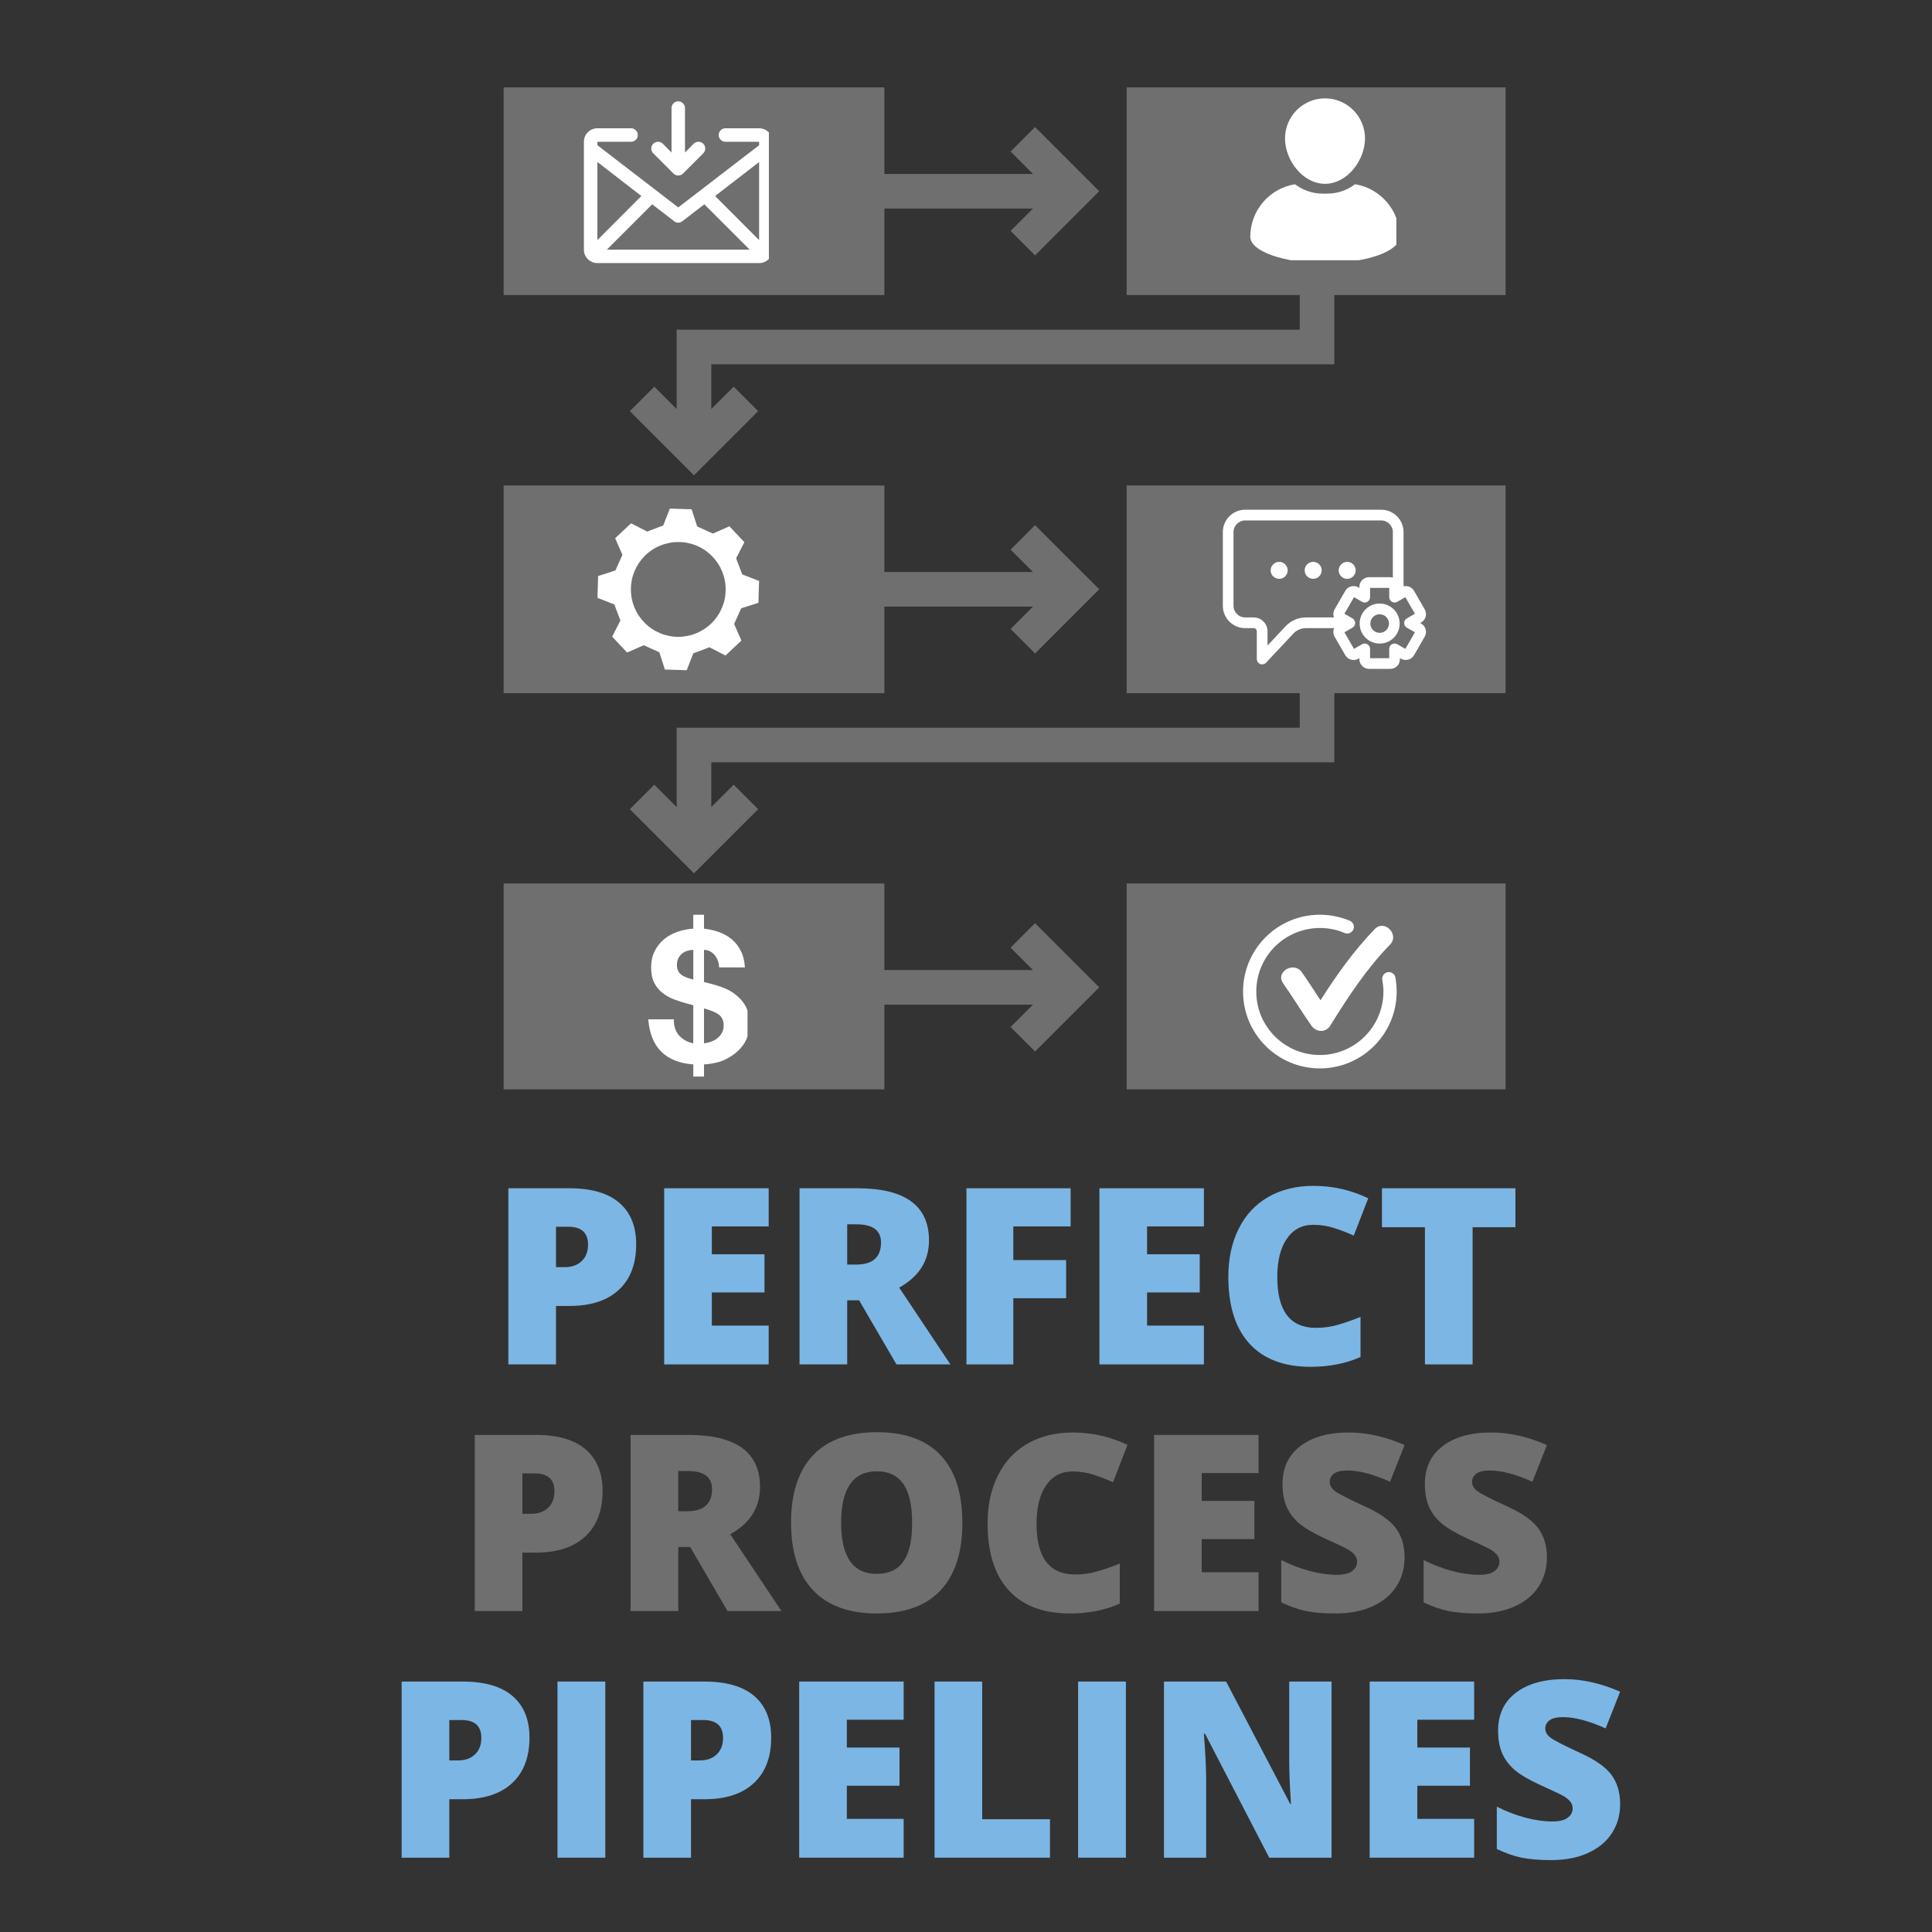<svg xmlns="http://www.w3.org/2000/svg" xmlns:xlink="http://www.w3.org/1999/xlink" width="250" zoomAndPan="magnify" viewBox="0 0 187.5 187.5" height="250" preserveAspectRatio="xMidYMid meet" version="1.0"><rect x="0" y="0" width="187.5" height="187.5" fill="#333333" stroke="none"/><defs><g/><clipPath id="065a4c2f23"><path d="M 48.879 8.48 L 107 8.48 L 107 29 L 48.879 29 Z M 48.879 8.48 " clip-rule="nonzero"/></clipPath><clipPath id="2661770f56"><path d="M 48.879 47 L 107 47 L 107 68 L 48.879 68 Z M 48.879 47 " clip-rule="nonzero"/></clipPath><clipPath id="5d362c4834"><path d="M 61 8.48 L 146.117 8.48 L 146.117 47 L 61 47 Z M 61 8.48 " clip-rule="nonzero"/></clipPath><clipPath id="ad02ae0cd7"><path d="M 61 47 L 146.117 47 L 146.117 85 L 61 85 Z M 61 47 " clip-rule="nonzero"/></clipPath><clipPath id="63b3888170"><path d="M 109 85 L 146.117 85 L 146.117 105.723 L 109 105.723 Z M 109 85 " clip-rule="nonzero"/></clipPath><clipPath id="07f602f449"><path d="M 48.879 85 L 107 85 L 107 105.723 L 48.879 105.723 Z M 48.879 85 " clip-rule="nonzero"/></clipPath><clipPath id="432158c8ba"><path d="M 63 9.828 L 69 9.828 L 69 18 L 63 18 Z M 63 9.828 " clip-rule="nonzero"/></clipPath><clipPath id="86e30dcbd6"><path d="M 56.668 12 L 74.621 12 L 74.621 25.539 L 56.668 25.539 Z M 56.668 12 " clip-rule="nonzero"/></clipPath><clipPath id="a9a32cf089"><path d="M 57.984 49.359 L 73.691 49.359 L 73.691 65.066 L 57.984 65.066 Z M 57.984 49.359 " clip-rule="nonzero"/></clipPath><clipPath id="717bd84e02"><path d="M 124 9.547 L 133 9.547 L 133 18 L 124 18 Z M 124 9.547 " clip-rule="nonzero"/></clipPath><clipPath id="4a87612c37"><path d="M 121.305 17 L 135.516 17 L 135.516 25.254 L 121.305 25.254 Z M 121.305 17 " clip-rule="nonzero"/></clipPath><clipPath id="cd78234e4c"><path d="M 129 56 L 138.871 56 L 138.871 65 L 129 65 Z M 129 56 " clip-rule="nonzero"/></clipPath><clipPath id="7b6ea4d54b"><path d="M 118.676 49.387 L 137 49.387 L 137 65 L 118.676 65 Z M 118.676 49.387 " clip-rule="nonzero"/></clipPath><clipPath id="cfec9c34b2"><path d="M 120.617 88.773 L 135.578 88.773 L 135.578 103.734 L 120.617 103.734 Z M 120.617 88.773 " clip-rule="nonzero"/></clipPath><clipPath id="d7bcfe95f9"><path d="M 124 89 L 135.578 89 L 135.578 101 L 124 101 Z M 124 89 " clip-rule="nonzero"/></clipPath><clipPath id="6482e14d7f"><path d="M 62.824 88.773 L 72.547 88.773 L 72.547 104.48 L 62.824 104.48 Z M 62.824 88.773 " clip-rule="nonzero"/></clipPath></defs><g fill="#7cb6e4" fill-opacity="1"><g transform="translate(47.491, 132.415)"><g><path d="M 14.25 -11.656 C 14.25 -9.75 13.688 -8.273 12.562 -7.234 C 11.438 -6.191 9.836 -5.672 7.766 -5.672 L 6.469 -5.672 L 6.469 0 L 1.844 0 L 1.844 -17.094 L 7.766 -17.094 C 9.922 -17.094 11.539 -16.617 12.625 -15.672 C 13.707 -14.734 14.25 -13.395 14.25 -11.656 Z M 6.469 -9.438 L 7.312 -9.438 C 8 -9.438 8.547 -9.629 8.953 -10.016 C 9.367 -10.398 9.578 -10.938 9.578 -11.625 C 9.578 -12.781 8.938 -13.359 7.656 -13.359 L 6.469 -13.359 Z M 6.469 -9.438 "/></g></g><g transform="translate(62.615, 132.415)"><g><path d="M 11.984 0 L 1.844 0 L 1.844 -17.094 L 11.984 -17.094 L 11.984 -13.391 L 6.469 -13.391 L 6.469 -10.688 L 11.578 -10.688 L 11.578 -6.984 L 6.469 -6.984 L 6.469 -3.766 L 11.984 -3.766 Z M 11.984 0 "/></g></g><g transform="translate(75.752, 132.415)"><g><path d="M 6.469 -6.219 L 6.469 0 L 1.844 0 L 1.844 -17.094 L 7.453 -17.094 C 12.086 -17.094 14.406 -15.406 14.406 -12.031 C 14.406 -10.051 13.441 -8.523 11.516 -7.453 L 16.484 0 L 11.25 0 L 7.625 -6.219 Z M 6.469 -9.688 L 7.328 -9.688 C 8.941 -9.688 9.75 -10.398 9.75 -11.828 C 9.75 -13.004 8.957 -13.594 7.375 -13.594 L 6.469 -13.594 Z M 6.469 -9.688 "/></g></g><g transform="translate(91.951, 132.415)"><g><path d="M 6.391 0 L 1.844 0 L 1.844 -17.094 L 11.953 -17.094 L 11.953 -13.391 L 6.391 -13.391 L 6.391 -10.125 L 11.516 -10.125 L 11.516 -6.422 L 6.391 -6.422 Z M 6.391 0 "/></g></g><g transform="translate(104.854, 132.415)"><g><path d="M 11.984 0 L 1.844 0 L 1.844 -17.094 L 11.984 -17.094 L 11.984 -13.391 L 6.469 -13.391 L 6.469 -10.688 L 11.578 -10.688 L 11.578 -6.984 L 6.469 -6.984 L 6.469 -3.766 L 11.984 -3.766 Z M 11.984 0 "/></g></g><g transform="translate(117.991, 132.415)"><g><path d="M 9.453 -13.547 C 8.359 -13.547 7.504 -13.094 6.891 -12.188 C 6.273 -11.289 5.969 -10.051 5.969 -8.469 C 5.969 -5.188 7.219 -3.547 9.719 -3.547 C 10.469 -3.547 11.195 -3.648 11.906 -3.859 C 12.613 -4.066 13.328 -4.316 14.047 -4.609 L 14.047 -0.719 C 12.617 -0.082 11.004 0.234 9.203 0.234 C 6.629 0.234 4.656 -0.508 3.281 -2 C 1.906 -3.5 1.219 -5.664 1.219 -8.5 C 1.219 -10.27 1.551 -11.82 2.219 -13.156 C 2.883 -14.5 3.844 -15.531 5.094 -16.25 C 6.344 -16.969 7.812 -17.328 9.5 -17.328 C 11.344 -17.328 13.109 -16.926 14.797 -16.125 L 13.391 -12.5 C 12.754 -12.789 12.117 -13.035 11.484 -13.234 C 10.859 -13.441 10.18 -13.547 9.453 -13.547 Z M 9.453 -13.547 "/></g></g><g transform="translate(133.524, 132.415)"><g><path d="M 9.391 0 L 4.766 0 L 4.766 -13.312 L 0.594 -13.312 L 0.594 -17.094 L 13.547 -17.094 L 13.547 -13.312 L 9.391 -13.312 Z M 9.391 0 "/></g></g></g><g fill="#6f6f6f" fill-opacity="1"><g transform="translate(44.23, 156.352)"><g><path d="M 14.25 -11.656 C 14.25 -9.75 13.688 -8.273 12.562 -7.234 C 11.438 -6.191 9.836 -5.672 7.766 -5.672 L 6.469 -5.672 L 6.469 0 L 1.844 0 L 1.844 -17.094 L 7.766 -17.094 C 9.922 -17.094 11.539 -16.617 12.625 -15.672 C 13.707 -14.734 14.25 -13.395 14.25 -11.656 Z M 6.469 -9.438 L 7.312 -9.438 C 8 -9.438 8.547 -9.629 8.953 -10.016 C 9.367 -10.398 9.578 -10.938 9.578 -11.625 C 9.578 -12.781 8.938 -13.359 7.656 -13.359 L 6.469 -13.359 Z M 6.469 -9.438 "/></g></g><g transform="translate(59.354, 156.352)"><g><path d="M 6.469 -6.219 L 6.469 0 L 1.844 0 L 1.844 -17.094 L 7.453 -17.094 C 12.086 -17.094 14.406 -15.406 14.406 -12.031 C 14.406 -10.051 13.441 -8.523 11.516 -7.453 L 16.484 0 L 11.25 0 L 7.625 -6.219 Z M 6.469 -9.688 L 7.328 -9.688 C 8.941 -9.688 9.75 -10.398 9.75 -11.828 C 9.75 -13.004 8.957 -13.594 7.375 -13.594 L 6.469 -13.594 Z M 6.469 -9.688 "/></g></g><g transform="translate(75.553, 156.352)"><g><path d="M 17.844 -8.562 C 17.844 -5.688 17.133 -3.5 15.719 -2 C 14.312 -0.508 12.25 0.234 9.531 0.234 C 6.844 0.234 4.785 -0.516 3.359 -2.016 C 1.93 -3.523 1.219 -5.719 1.219 -8.594 C 1.219 -11.438 1.926 -13.609 3.344 -15.109 C 4.77 -16.609 6.836 -17.359 9.547 -17.359 C 12.266 -17.359 14.328 -16.613 15.734 -15.125 C 17.141 -13.633 17.844 -11.445 17.844 -8.562 Z M 6.078 -8.562 C 6.078 -5.258 7.227 -3.609 9.531 -3.609 C 10.695 -3.609 11.562 -4.008 12.125 -4.812 C 12.688 -5.613 12.969 -6.863 12.969 -8.562 C 12.969 -10.27 12.68 -11.531 12.109 -12.344 C 11.535 -13.156 10.68 -13.562 9.547 -13.562 C 7.234 -13.562 6.078 -11.895 6.078 -8.562 Z M 6.078 -8.562 "/></g></g><g transform="translate(94.627, 156.352)"><g><path d="M 9.453 -13.547 C 8.359 -13.547 7.504 -13.094 6.891 -12.188 C 6.273 -11.289 5.969 -10.051 5.969 -8.469 C 5.969 -5.188 7.219 -3.547 9.719 -3.547 C 10.469 -3.547 11.195 -3.648 11.906 -3.859 C 12.613 -4.066 13.328 -4.316 14.047 -4.609 L 14.047 -0.719 C 12.617 -0.082 11.004 0.234 9.203 0.234 C 6.629 0.234 4.656 -0.508 3.281 -2 C 1.906 -3.5 1.219 -5.664 1.219 -8.5 C 1.219 -10.27 1.551 -11.82 2.219 -13.156 C 2.883 -14.5 3.844 -15.531 5.094 -16.25 C 6.344 -16.969 7.812 -17.328 9.5 -17.328 C 11.344 -17.328 13.109 -16.926 14.797 -16.125 L 13.391 -12.5 C 12.754 -12.789 12.117 -13.035 11.484 -13.234 C 10.859 -13.441 10.18 -13.547 9.453 -13.547 Z M 9.453 -13.547 "/></g></g><g transform="translate(110.16, 156.352)"><g><path d="M 11.984 0 L 1.844 0 L 1.844 -17.094 L 11.984 -17.094 L 11.984 -13.391 L 6.469 -13.391 L 6.469 -10.688 L 11.578 -10.688 L 11.578 -6.984 L 6.469 -6.984 L 6.469 -3.766 L 11.984 -3.766 Z M 11.984 0 "/></g></g><g transform="translate(123.297, 156.352)"><g><path d="M 13.016 -5.188 C 13.016 -4.125 12.742 -3.18 12.203 -2.359 C 11.672 -1.547 10.898 -0.91 9.891 -0.453 C 8.879 0.004 7.691 0.234 6.328 0.234 C 5.18 0.234 4.223 0.156 3.453 0 C 2.68 -0.164 1.879 -0.445 1.047 -0.844 L 1.047 -4.953 C 1.93 -4.504 2.848 -4.148 3.797 -3.891 C 4.742 -3.641 5.617 -3.516 6.422 -3.516 C 7.109 -3.516 7.609 -3.633 7.922 -3.875 C 8.242 -4.113 8.406 -4.422 8.406 -4.797 C 8.406 -5.023 8.336 -5.227 8.203 -5.406 C 8.078 -5.582 7.875 -5.758 7.594 -5.938 C 7.312 -6.113 6.551 -6.477 5.312 -7.031 C 4.195 -7.539 3.359 -8.031 2.797 -8.5 C 2.242 -8.977 1.832 -9.523 1.562 -10.141 C 1.301 -10.754 1.172 -11.484 1.172 -12.328 C 1.172 -13.898 1.742 -15.125 2.891 -16 C 4.035 -16.883 5.609 -17.328 7.609 -17.328 C 9.379 -17.328 11.18 -16.922 13.016 -16.109 L 11.609 -12.547 C 10.004 -13.273 8.625 -13.641 7.469 -13.641 C 6.863 -13.641 6.426 -13.535 6.156 -13.328 C 5.883 -13.117 5.75 -12.859 5.75 -12.547 C 5.75 -12.203 5.922 -11.898 6.266 -11.641 C 6.617 -11.379 7.562 -10.895 9.094 -10.188 C 10.562 -9.531 11.582 -8.82 12.156 -8.062 C 12.727 -7.301 13.016 -6.344 13.016 -5.188 Z M 13.016 -5.188 "/></g></g><g transform="translate(137.112, 156.352)"><g><path d="M 13.016 -5.188 C 13.016 -4.125 12.742 -3.18 12.203 -2.359 C 11.672 -1.547 10.898 -0.91 9.891 -0.453 C 8.879 0.004 7.691 0.234 6.328 0.234 C 5.18 0.234 4.223 0.156 3.453 0 C 2.68 -0.164 1.879 -0.445 1.047 -0.844 L 1.047 -4.953 C 1.93 -4.504 2.848 -4.148 3.797 -3.891 C 4.742 -3.641 5.617 -3.516 6.422 -3.516 C 7.109 -3.516 7.609 -3.633 7.922 -3.875 C 8.242 -4.113 8.406 -4.422 8.406 -4.797 C 8.406 -5.023 8.336 -5.227 8.203 -5.406 C 8.078 -5.582 7.875 -5.758 7.594 -5.938 C 7.312 -6.113 6.551 -6.477 5.312 -7.031 C 4.195 -7.539 3.359 -8.031 2.797 -8.5 C 2.242 -8.977 1.832 -9.523 1.562 -10.141 C 1.301 -10.754 1.172 -11.484 1.172 -12.328 C 1.172 -13.898 1.742 -15.125 2.891 -16 C 4.035 -16.883 5.609 -17.328 7.609 -17.328 C 9.379 -17.328 11.18 -16.922 13.016 -16.109 L 11.609 -12.547 C 10.004 -13.273 8.625 -13.641 7.469 -13.641 C 6.863 -13.641 6.426 -13.535 6.156 -13.328 C 5.883 -13.117 5.75 -12.859 5.75 -12.547 C 5.75 -12.203 5.922 -11.898 6.266 -11.641 C 6.617 -11.379 7.562 -10.895 9.094 -10.188 C 10.562 -9.531 11.582 -8.82 12.156 -8.062 C 12.727 -7.301 13.016 -6.344 13.016 -5.188 Z M 13.016 -5.188 "/></g></g></g><g fill="#7cb6e4" fill-opacity="1"><g transform="translate(37.136, 180.288)"><g><path d="M 14.25 -11.656 C 14.25 -9.75 13.688 -8.273 12.562 -7.234 C 11.438 -6.191 9.836 -5.672 7.766 -5.672 L 6.469 -5.672 L 6.469 0 L 1.844 0 L 1.844 -17.094 L 7.766 -17.094 C 9.922 -17.094 11.539 -16.617 12.625 -15.672 C 13.707 -14.734 14.25 -13.395 14.25 -11.656 Z M 6.469 -9.438 L 7.312 -9.438 C 8 -9.438 8.547 -9.629 8.953 -10.016 C 9.367 -10.398 9.578 -10.938 9.578 -11.625 C 9.578 -12.781 8.938 -13.359 7.656 -13.359 L 6.469 -13.359 Z M 6.469 -9.438 "/></g></g><g transform="translate(52.26, 180.288)"><g><path d="M 1.844 0 L 1.844 -17.094 L 6.484 -17.094 L 6.484 0 Z M 1.844 0 "/></g></g><g transform="translate(60.593, 180.288)"><g><path d="M 14.25 -11.656 C 14.25 -9.75 13.688 -8.273 12.562 -7.234 C 11.438 -6.191 9.836 -5.672 7.766 -5.672 L 6.469 -5.672 L 6.469 0 L 1.844 0 L 1.844 -17.094 L 7.766 -17.094 C 9.922 -17.094 11.539 -16.617 12.625 -15.672 C 13.707 -14.734 14.25 -13.395 14.25 -11.656 Z M 6.469 -9.438 L 7.312 -9.438 C 8 -9.438 8.547 -9.629 8.953 -10.016 C 9.367 -10.398 9.578 -10.938 9.578 -11.625 C 9.578 -12.781 8.938 -13.359 7.656 -13.359 L 6.469 -13.359 Z M 6.469 -9.438 "/></g></g><g transform="translate(75.717, 180.288)"><g><path d="M 11.984 0 L 1.844 0 L 1.844 -17.094 L 11.984 -17.094 L 11.984 -13.391 L 6.469 -13.391 L 6.469 -10.688 L 11.578 -10.688 L 11.578 -6.984 L 6.469 -6.984 L 6.469 -3.766 L 11.984 -3.766 Z M 11.984 0 "/></g></g><g transform="translate(88.854, 180.288)"><g><path d="M 1.844 0 L 1.844 -17.094 L 6.469 -17.094 L 6.469 -3.734 L 13.047 -3.734 L 13.047 0 Z M 1.844 0 "/></g></g><g transform="translate(102.785, 180.288)"><g><path d="M 1.844 0 L 1.844 -17.094 L 6.484 -17.094 L 6.484 0 Z M 1.844 0 "/></g></g><g transform="translate(111.118, 180.288)"><g><path d="M 18.109 0 L 12.062 0 L 5.828 -12.031 L 5.719 -12.031 C 5.863 -10.145 5.938 -8.703 5.938 -7.703 L 5.938 0 L 1.844 0 L 1.844 -17.094 L 7.875 -17.094 L 14.094 -5.219 L 14.172 -5.219 C 14.055 -6.938 14 -8.316 14 -9.359 L 14 -17.094 L 18.109 -17.094 Z M 18.109 0 "/></g></g><g transform="translate(131.081, 180.288)"><g><path d="M 11.984 0 L 1.844 0 L 1.844 -17.094 L 11.984 -17.094 L 11.984 -13.391 L 6.469 -13.391 L 6.469 -10.688 L 11.578 -10.688 L 11.578 -6.984 L 6.469 -6.984 L 6.469 -3.766 L 11.984 -3.766 Z M 11.984 0 "/></g></g><g transform="translate(144.218, 180.288)"><g><path d="M 13.016 -5.188 C 13.016 -4.125 12.742 -3.18 12.203 -2.359 C 11.672 -1.547 10.898 -0.91 9.891 -0.453 C 8.879 0.004 7.691 0.234 6.328 0.234 C 5.18 0.234 4.223 0.156 3.453 0 C 2.68 -0.164 1.879 -0.445 1.047 -0.844 L 1.047 -4.953 C 1.93 -4.504 2.848 -4.148 3.797 -3.891 C 4.742 -3.641 5.617 -3.516 6.422 -3.516 C 7.109 -3.516 7.609 -3.633 7.922 -3.875 C 8.242 -4.113 8.406 -4.422 8.406 -4.797 C 8.406 -5.023 8.336 -5.227 8.203 -5.406 C 8.078 -5.582 7.875 -5.758 7.594 -5.938 C 7.312 -6.113 6.551 -6.477 5.312 -7.031 C 4.195 -7.539 3.359 -8.031 2.797 -8.5 C 2.242 -8.977 1.832 -9.523 1.562 -10.141 C 1.301 -10.754 1.172 -11.484 1.172 -12.328 C 1.172 -13.898 1.742 -15.125 2.891 -16 C 4.035 -16.883 5.609 -17.328 7.609 -17.328 C 9.379 -17.328 11.18 -16.922 13.016 -16.109 L 11.609 -12.547 C 10.004 -13.273 8.625 -13.641 7.469 -13.641 C 6.863 -13.641 6.426 -13.535 6.156 -13.328 C 5.883 -13.117 5.75 -12.859 5.75 -12.547 C 5.75 -12.203 5.922 -11.898 6.266 -11.641 C 6.617 -11.379 7.562 -10.895 9.094 -10.188 C 10.562 -9.531 11.582 -8.82 12.156 -8.062 C 12.727 -7.301 13.016 -6.344 13.016 -5.188 Z M 13.016 -5.188 "/></g></g></g><g clip-path="url(#065a4c2f23)"><path fill="#6f6f6f" d="M 85.828 20.238 L 100.25 20.238 L 98.078 22.41 L 100.453 24.785 L 106.68 18.559 L 100.453 12.332 L 98.078 14.707 L 100.25 16.879 L 85.828 16.879 L 85.828 8.48 L 48.879 8.48 L 48.879 28.637 L 85.828 28.637 Z M 85.828 20.238 " fill-opacity="1" fill-rule="nonzero"/></g><g clip-path="url(#2661770f56)"><path fill="#6f6f6f" d="M 85.828 58.871 L 100.25 58.871 L 98.078 61.043 L 100.453 63.418 L 106.68 57.191 L 100.453 50.965 L 98.078 53.34 L 100.25 55.512 L 85.828 55.512 L 85.828 47.113 L 48.879 47.113 L 48.879 67.27 L 85.828 67.27 Z M 85.828 58.871 " fill-opacity="1" fill-rule="nonzero"/></g><g clip-path="url(#5d362c4834)"><path fill="#6f6f6f" d="M 109.344 8.48 L 109.344 28.637 L 126.137 28.637 L 126.137 31.996 L 65.672 31.996 L 65.672 39.699 L 63.5 37.527 L 61.125 39.902 L 67.352 46.129 L 73.578 39.902 L 71.203 37.527 L 69.031 39.699 L 69.031 35.355 L 129.496 35.355 L 129.496 28.637 L 146.293 28.637 L 146.293 8.48 Z M 109.344 8.48 " fill-opacity="1" fill-rule="nonzero"/></g><g clip-path="url(#ad02ae0cd7)"><path fill="#6f6f6f" d="M 109.344 67.27 L 126.137 67.27 L 126.137 70.625 L 65.672 70.625 L 65.672 78.328 L 63.5 76.156 L 61.125 78.531 L 67.352 84.758 L 73.578 78.531 L 71.203 76.156 L 69.031 78.328 L 69.031 73.984 L 129.496 73.984 L 129.496 67.27 L 146.293 67.27 L 146.293 47.113 L 109.344 47.113 Z M 109.344 67.27 " fill-opacity="1" fill-rule="nonzero"/></g><g clip-path="url(#63b3888170)"><path fill="#6f6f6f" d="M 109.344 85.742 L 146.293 85.742 L 146.293 105.898 L 109.344 105.898 Z M 109.344 85.742 " fill-opacity="1" fill-rule="nonzero"/></g><g clip-path="url(#07f602f449)"><path fill="#6f6f6f" d="M 98.078 91.969 L 100.25 94.141 L 85.828 94.141 L 85.828 85.742 L 48.879 85.742 L 48.879 105.898 L 85.828 105.898 L 85.828 97.5 L 100.25 97.5 L 98.078 99.672 L 100.453 102.047 L 106.68 95.82 L 100.453 89.594 Z M 98.078 91.969 " fill-opacity="1" fill-rule="nonzero"/></g><g clip-path="url(#432158c8ba)"><path fill="#ffffff" d="M 65.359 16.84 C 65.488 16.969 65.645 17.035 65.824 17.035 C 66.008 17.035 66.16 16.969 66.289 16.84 L 68.25 14.879 C 68.379 14.75 68.441 14.594 68.441 14.414 C 68.441 14.23 68.379 14.078 68.25 13.949 C 68.121 13.82 67.969 13.758 67.785 13.758 C 67.605 13.758 67.449 13.82 67.32 13.949 L 66.477 14.801 L 66.477 10.488 C 66.477 10.309 66.414 10.152 66.285 10.027 C 66.16 9.898 66.004 9.836 65.824 9.836 C 65.645 9.836 65.488 9.898 65.363 10.027 C 65.234 10.152 65.172 10.309 65.172 10.488 L 65.172 14.801 L 64.328 13.949 C 64.199 13.82 64.043 13.758 63.863 13.758 C 63.68 13.758 63.527 13.82 63.398 13.949 C 63.27 14.078 63.207 14.23 63.207 14.414 C 63.207 14.594 63.27 14.75 63.398 14.879 Z M 65.359 16.84 " fill-opacity="1" fill-rule="nonzero"/></g><g clip-path="url(#86e30dcbd6)"><path fill="#ffffff" d="M 73.672 12.449 L 70.402 12.449 C 70.223 12.449 70.066 12.516 69.941 12.641 C 69.812 12.77 69.75 12.926 69.75 13.105 C 69.75 13.285 69.812 13.441 69.941 13.566 C 70.066 13.695 70.223 13.758 70.402 13.758 L 73.672 13.758 L 73.672 14.094 L 65.824 20.129 L 57.977 14.094 L 57.977 13.758 L 61.246 13.758 C 61.426 13.758 61.582 13.695 61.707 13.566 C 61.836 13.441 61.898 13.285 61.898 13.105 C 61.898 12.926 61.836 12.77 61.707 12.641 C 61.582 12.516 61.426 12.449 61.246 12.449 L 57.977 12.449 C 57.801 12.449 57.637 12.484 57.477 12.551 C 57.312 12.617 57.172 12.711 57.051 12.832 C 56.926 12.957 56.832 13.098 56.766 13.258 C 56.699 13.418 56.668 13.586 56.668 13.758 L 56.668 24.223 C 56.668 24.398 56.699 24.566 56.766 24.727 C 56.832 24.887 56.926 25.027 57.051 25.148 C 57.172 25.273 57.312 25.367 57.477 25.434 C 57.637 25.5 57.801 25.531 57.977 25.531 L 73.672 25.531 C 73.848 25.531 74.016 25.5 74.176 25.434 C 74.336 25.367 74.477 25.273 74.598 25.148 C 74.723 25.027 74.816 24.887 74.883 24.727 C 74.949 24.566 74.98 24.398 74.98 24.223 L 74.98 13.758 C 74.98 13.586 74.949 13.418 74.883 13.258 C 74.816 13.098 74.723 12.957 74.598 12.832 C 74.477 12.711 74.336 12.617 74.176 12.551 C 74.016 12.484 73.848 12.449 73.672 12.449 Z M 73.672 23.301 L 69.402 19.023 L 73.672 15.723 Z M 65.824 21.609 C 65.973 21.609 66.105 21.562 66.223 21.469 L 68.355 19.828 L 72.75 24.223 L 58.898 24.223 L 63.293 19.828 L 65.426 21.469 C 65.543 21.562 65.676 21.609 65.824 21.609 Z M 62.246 19.023 L 57.977 23.301 L 57.977 15.723 Z M 62.246 19.023 " fill-opacity="1" fill-rule="nonzero"/></g><g clip-path="url(#a9a32cf089)"><path fill="#ffffff" d="M 73.605 58.5 C 73.637 57.441 73.637 57.438 73.668 56.383 L 72.031 55.742 C 71.793 55.121 71.676 54.805 71.441 54.184 L 72.242 52.617 C 71.516 51.852 71.516 51.848 70.789 51.078 L 69.184 51.781 L 67.664 51.098 L 67.121 49.426 L 65.008 49.359 L 64.367 50.996 C 63.746 51.234 63.43 51.352 62.809 51.59 L 61.246 50.785 C 60.473 51.508 60.473 51.512 59.703 52.234 L 60.406 53.848 C 60.137 54.453 59.996 54.758 59.723 55.363 L 58.047 55.906 C 58.016 56.961 58.016 56.965 57.984 58.02 L 59.621 58.66 C 59.859 59.281 59.977 59.598 60.211 60.223 L 59.41 61.785 C 60.137 62.555 60.137 62.555 60.859 63.328 L 62.469 62.621 C 63.078 62.895 63.387 63.031 63.992 63.305 L 64.527 64.98 L 66.648 65.043 L 67.285 63.406 C 67.91 63.172 68.223 63.051 68.848 62.816 L 70.41 63.617 L 71.953 62.168 L 71.246 60.559 C 71.52 59.953 71.656 59.645 71.934 59.035 Z M 65.824 61.805 C 65.523 61.805 65.223 61.773 64.93 61.715 C 64.633 61.656 64.344 61.57 64.066 61.453 C 63.785 61.336 63.52 61.195 63.27 61.027 C 63.02 60.859 62.785 60.668 62.574 60.457 C 62.359 60.242 62.168 60.008 62 59.758 C 61.832 59.508 61.691 59.242 61.574 58.961 C 61.461 58.684 61.371 58.395 61.312 58.102 C 61.254 57.805 61.227 57.504 61.227 57.203 C 61.227 56.898 61.254 56.602 61.312 56.305 C 61.371 56.008 61.461 55.719 61.574 55.441 C 61.691 55.164 61.832 54.898 62 54.645 C 62.168 54.395 62.359 54.164 62.574 53.949 C 62.785 53.734 63.02 53.543 63.27 53.375 C 63.52 53.207 63.785 53.066 64.066 52.953 C 64.344 52.836 64.633 52.75 64.93 52.691 C 65.227 52.629 65.523 52.602 65.824 52.602 C 66.129 52.602 66.426 52.629 66.723 52.691 C 67.02 52.75 67.309 52.836 67.586 52.953 C 67.867 53.066 68.133 53.207 68.383 53.375 C 68.633 53.543 68.867 53.734 69.078 53.949 C 69.293 54.164 69.484 54.395 69.652 54.645 C 69.82 54.898 69.961 55.16 70.078 55.441 C 70.191 55.719 70.281 56.008 70.34 56.305 C 70.398 56.602 70.426 56.898 70.426 57.203 C 70.426 57.504 70.398 57.805 70.34 58.098 C 70.281 58.395 70.191 58.684 70.078 58.961 C 69.961 59.242 69.82 59.508 69.652 59.758 C 69.484 60.008 69.293 60.242 69.078 60.457 C 68.867 60.668 68.633 60.859 68.383 61.027 C 68.129 61.195 67.867 61.336 67.586 61.453 C 67.309 61.57 67.02 61.656 66.723 61.715 C 66.426 61.773 66.129 61.805 65.824 61.805 Z M 65.824 61.805 " fill-opacity="1" fill-rule="nonzero"/></g><g clip-path="url(#717bd84e02)"><path fill="#ffffff" d="M 128.59 17.84 C 130.73 17.84 132.473 15.566 132.473 13.43 C 132.473 11.289 130.73 9.547 128.59 9.547 C 126.449 9.547 124.711 11.289 124.711 13.43 C 124.711 15.566 126.449 17.84 128.59 17.84 Z M 128.59 17.84 " fill-opacity="1" fill-rule="nonzero"/></g><g clip-path="url(#4a87612c37)"><path fill="#ffffff" d="M 131.504 17.879 C 130.75 18.453 129.812 18.793 128.793 18.793 L 128.387 18.793 C 127.367 18.793 126.43 18.453 125.676 17.879 C 123.219 18.277 121.34 20.406 121.34 22.977 C 121.34 24.391 124.586 25.535 128.59 25.535 C 132.594 25.535 135.84 24.391 135.84 22.977 C 135.84 20.406 133.961 18.277 131.504 17.879 Z M 131.504 17.879 " fill-opacity="1" fill-rule="nonzero"/></g><g clip-path="url(#cd78234e4c)"><path fill="#ffffff" d="M 131.93 56.949 C 131.93 56.434 132.348 56.016 132.863 56.016 L 134.93 56.016 C 135.445 56.016 135.863 56.434 135.863 56.949 L 135.863 57.059 L 135.957 57.004 C 136.406 56.746 136.977 56.898 137.234 57.344 L 138.266 59.137 C 138.523 59.582 138.371 60.152 137.926 60.41 L 137.832 60.465 L 137.926 60.52 C 138.371 60.777 138.523 61.348 138.266 61.793 L 137.234 63.586 C 136.977 64.031 136.406 64.184 135.957 63.926 L 135.863 63.871 L 135.863 63.984 C 135.863 64.496 135.445 64.914 134.93 64.914 L 132.863 64.914 C 132.348 64.914 131.93 64.496 131.93 63.984 L 131.93 63.871 L 131.832 63.926 C 131.387 64.184 130.816 64.031 130.559 63.586 L 129.523 61.793 C 129.266 61.348 129.422 60.777 129.867 60.52 L 129.961 60.465 L 129.867 60.41 C 129.422 60.152 129.266 59.582 129.523 59.137 L 130.559 57.344 C 130.816 56.898 131.387 56.746 131.832 57.004 L 131.93 57.059 Z M 132.965 57.055 L 132.965 57.957 C 132.965 58.141 132.867 58.312 132.707 58.406 C 132.547 58.5 132.348 58.5 132.188 58.406 L 131.406 57.953 L 130.477 59.562 L 131.258 60.016 C 131.418 60.109 131.52 60.281 131.52 60.465 C 131.52 60.652 131.418 60.82 131.258 60.914 L 130.477 61.367 L 131.406 62.977 L 132.188 62.523 C 132.348 62.434 132.547 62.434 132.707 62.523 C 132.867 62.617 132.965 62.789 132.965 62.973 L 132.965 63.879 L 134.824 63.879 L 134.824 62.973 C 134.824 62.789 134.926 62.617 135.086 62.523 C 135.246 62.434 135.441 62.434 135.605 62.523 L 136.387 62.977 L 137.316 61.367 L 136.531 60.914 C 136.371 60.82 136.273 60.652 136.273 60.465 C 136.273 60.281 136.371 60.109 136.531 60.016 L 137.316 59.562 L 136.387 57.953 L 135.605 58.406 C 135.441 58.5 135.246 58.5 135.086 58.406 C 134.926 58.312 134.824 58.141 134.824 57.957 L 134.824 57.055 Z M 137.367 59.656 Z M 137.367 59.656 " fill-opacity="1" fill-rule="evenodd"/></g><path fill="#ffffff" d="M 133.895 59.613 C 133.398 59.613 132.992 60.02 132.992 60.516 C 132.992 61.016 133.398 61.418 133.895 61.418 C 134.395 61.418 134.801 61.016 134.801 60.516 C 134.801 60.02 134.395 59.613 133.895 59.613 Z M 131.953 60.516 C 131.953 59.445 132.824 58.574 133.895 58.574 C 134.969 58.574 135.836 59.445 135.836 60.516 C 135.836 61.59 134.969 62.457 133.895 62.457 C 132.824 62.457 131.953 61.59 131.953 60.516 Z M 131.953 60.516 " fill-opacity="1" fill-rule="evenodd"/><g clip-path="url(#7b6ea4d54b)"><path fill="#ffffff" d="M 118.676 51.641 C 118.676 50.441 119.645 49.469 120.844 49.469 L 134.043 49.469 C 135.242 49.469 136.215 50.441 136.215 51.641 L 136.215 57.473 C 136.215 57.758 135.98 57.992 135.695 57.992 C 135.406 57.992 135.176 57.758 135.176 57.473 L 135.176 51.641 C 135.176 51.016 134.668 50.508 134.043 50.508 L 120.844 50.508 C 120.219 50.508 119.711 51.016 119.711 51.641 L 119.711 58.789 C 119.711 59.414 120.219 59.922 120.844 59.922 L 121.668 59.922 C 122.41 59.922 123.012 60.523 123.012 61.266 L 123.012 62.648 L 124.762 60.781 C 125.277 60.23 125.996 59.922 126.746 59.922 L 130.609 59.922 C 130.895 59.922 131.129 60.152 131.129 60.441 C 131.129 60.727 130.895 60.961 130.609 60.961 L 126.746 60.961 C 126.281 60.961 125.836 61.152 125.52 61.488 L 122.871 64.312 C 122.727 64.469 122.5 64.52 122.301 64.441 C 122.105 64.363 121.973 64.172 121.973 63.961 L 121.973 61.266 C 121.973 61.098 121.836 60.961 121.668 60.961 L 120.844 60.961 C 119.645 60.961 118.676 59.988 118.676 58.789 Z M 118.676 51.641 " fill-opacity="1" fill-rule="evenodd"/></g><path fill="#ffffff" d="M 124.969 55.352 C 124.969 55.809 124.598 56.176 124.145 56.176 C 123.688 56.176 123.316 55.809 123.316 55.352 C 123.316 54.898 123.688 54.527 124.145 54.527 C 124.598 54.527 124.969 54.898 124.969 55.352 Z M 124.969 55.352 " fill-opacity="1" fill-rule="nonzero"/><path fill="#ffffff" d="M 128.27 55.352 C 128.27 55.809 127.898 56.176 127.445 56.176 C 126.988 56.176 126.617 55.809 126.617 55.352 C 126.617 54.898 126.988 54.527 127.445 54.527 C 127.898 54.527 128.27 54.898 128.27 55.352 Z M 128.27 55.352 " fill-opacity="1" fill-rule="nonzero"/><path fill="#ffffff" d="M 131.57 55.352 C 131.57 55.809 131.199 56.176 130.742 56.176 C 130.289 56.176 129.918 55.809 129.918 55.352 C 129.918 54.898 130.289 54.527 130.742 54.527 C 131.199 54.527 131.57 54.898 131.57 55.352 Z M 131.57 55.352 " fill-opacity="1" fill-rule="nonzero"/><g clip-path="url(#cfec9c34b2)"><path fill="#ffffff" d="M 135.422 94.863 C 135.359 94.52 135.016 94.285 134.668 94.348 C 134.324 94.41 134.09 94.758 134.152 95.102 C 134.215 95.461 134.262 95.84 134.262 96.215 C 134.262 99.621 131.5 102.387 128.094 102.387 C 124.684 102.387 121.922 99.637 121.922 96.23 C 121.922 92.824 124.684 90.062 128.094 90.062 C 128.926 90.062 129.742 90.219 130.492 90.547 C 130.824 90.691 131.199 90.531 131.344 90.203 C 131.484 89.875 131.324 89.496 130.996 89.355 C 130.07 88.977 129.098 88.773 128.094 88.773 C 123.977 88.773 120.637 92.117 120.637 96.23 C 120.637 100.344 123.977 103.688 128.094 103.688 C 132.207 103.688 135.547 100.344 135.547 96.23 C 135.547 95.758 135.5 95.305 135.422 94.863 " fill-opacity="1" fill-rule="nonzero"/></g><g clip-path="url(#d7bcfe95f9)"><path fill="#ffffff" d="M 126.348 94.363 C 125.582 93.246 123.742 94.316 124.527 95.43 C 125.469 96.781 126.332 98.191 127.273 99.543 C 127.73 100.188 128.656 100.25 129.098 99.543 C 130.824 96.75 132.613 94.031 134.906 91.664 C 135.848 90.691 134.355 89.184 133.414 90.172 C 131.387 92.273 129.707 94.629 128.152 97.078 C 127.559 96.168 126.977 95.258 126.348 94.363 " fill-opacity="1" fill-rule="nonzero"/></g><g clip-path="url(#6482e14d7f)"><path fill="#ffffff" d="M 65.926 100.516 C 66.289 100.902 66.742 101.148 67.281 101.254 L 67.281 97.566 C 67.223 97.547 67.145 97.52 67.043 97.488 C 66.945 97.461 66.836 97.434 66.719 97.41 C 66.281 97.293 65.852 97.152 65.43 96.996 C 65.008 96.836 64.629 96.625 64.293 96.359 C 63.957 96.094 63.688 95.766 63.488 95.371 C 63.289 94.977 63.191 94.488 63.191 93.898 C 63.191 93.297 63.305 92.77 63.535 92.312 C 63.766 91.852 64.066 91.469 64.441 91.156 C 64.816 90.844 65.254 90.602 65.746 90.434 C 66.242 90.262 66.754 90.16 67.281 90.125 L 67.281 88.766 L 68.324 88.766 L 68.324 90.125 C 68.852 90.184 69.348 90.301 69.812 90.469 C 70.277 90.641 70.688 90.875 71.039 91.176 C 71.391 91.477 71.68 91.848 71.902 92.297 C 72.129 92.742 72.258 93.273 72.293 93.883 L 69.789 93.883 C 69.773 93.41 69.629 93.012 69.348 92.684 C 69.062 92.355 68.723 92.188 68.324 92.188 L 68.324 95.309 C 68.465 95.344 68.609 95.379 68.758 95.414 C 68.902 95.453 69.059 95.492 69.223 95.539 C 70.094 95.773 70.766 96.066 71.234 96.414 C 71.703 96.758 72.051 97.121 72.273 97.496 C 72.5 97.875 72.629 98.25 72.672 98.625 C 72.715 99.004 72.734 99.336 72.734 99.633 C 72.734 99.891 72.668 100.215 72.539 100.609 C 72.41 101.004 72.18 101.391 71.844 101.766 C 71.508 102.141 71.059 102.477 70.492 102.773 C 69.93 103.066 69.207 103.242 68.324 103.301 L 68.324 104.801 L 67.285 104.801 L 67.285 103.301 C 65.965 103.207 64.938 102.801 64.195 102.082 C 63.457 101.367 63.027 100.312 62.91 98.926 L 65.398 98.926 C 65.383 99.598 65.562 100.125 65.926 100.516 Z M 66.699 92.277 C 66.512 92.336 66.344 92.426 66.191 92.551 C 66.039 92.672 65.918 92.828 65.828 93.008 C 65.742 93.191 65.695 93.406 65.695 93.652 C 65.695 94.039 65.82 94.34 66.066 94.551 C 66.312 94.762 66.719 94.934 67.285 95.062 L 67.285 92.188 C 67.082 92.188 66.891 92.219 66.699 92.277 Z M 68.984 101.105 C 69.215 101.027 69.422 100.918 69.602 100.777 C 69.785 100.637 69.934 100.465 70.051 100.258 C 70.168 100.055 70.23 99.809 70.23 99.527 C 70.23 99.066 70.086 98.723 69.797 98.496 C 69.508 98.266 69.02 98.055 68.324 97.867 L 68.324 101.254 C 68.535 101.23 68.758 101.184 68.984 101.105 Z M 68.984 101.105 " fill-opacity="1" fill-rule="nonzero"/></g></svg>
